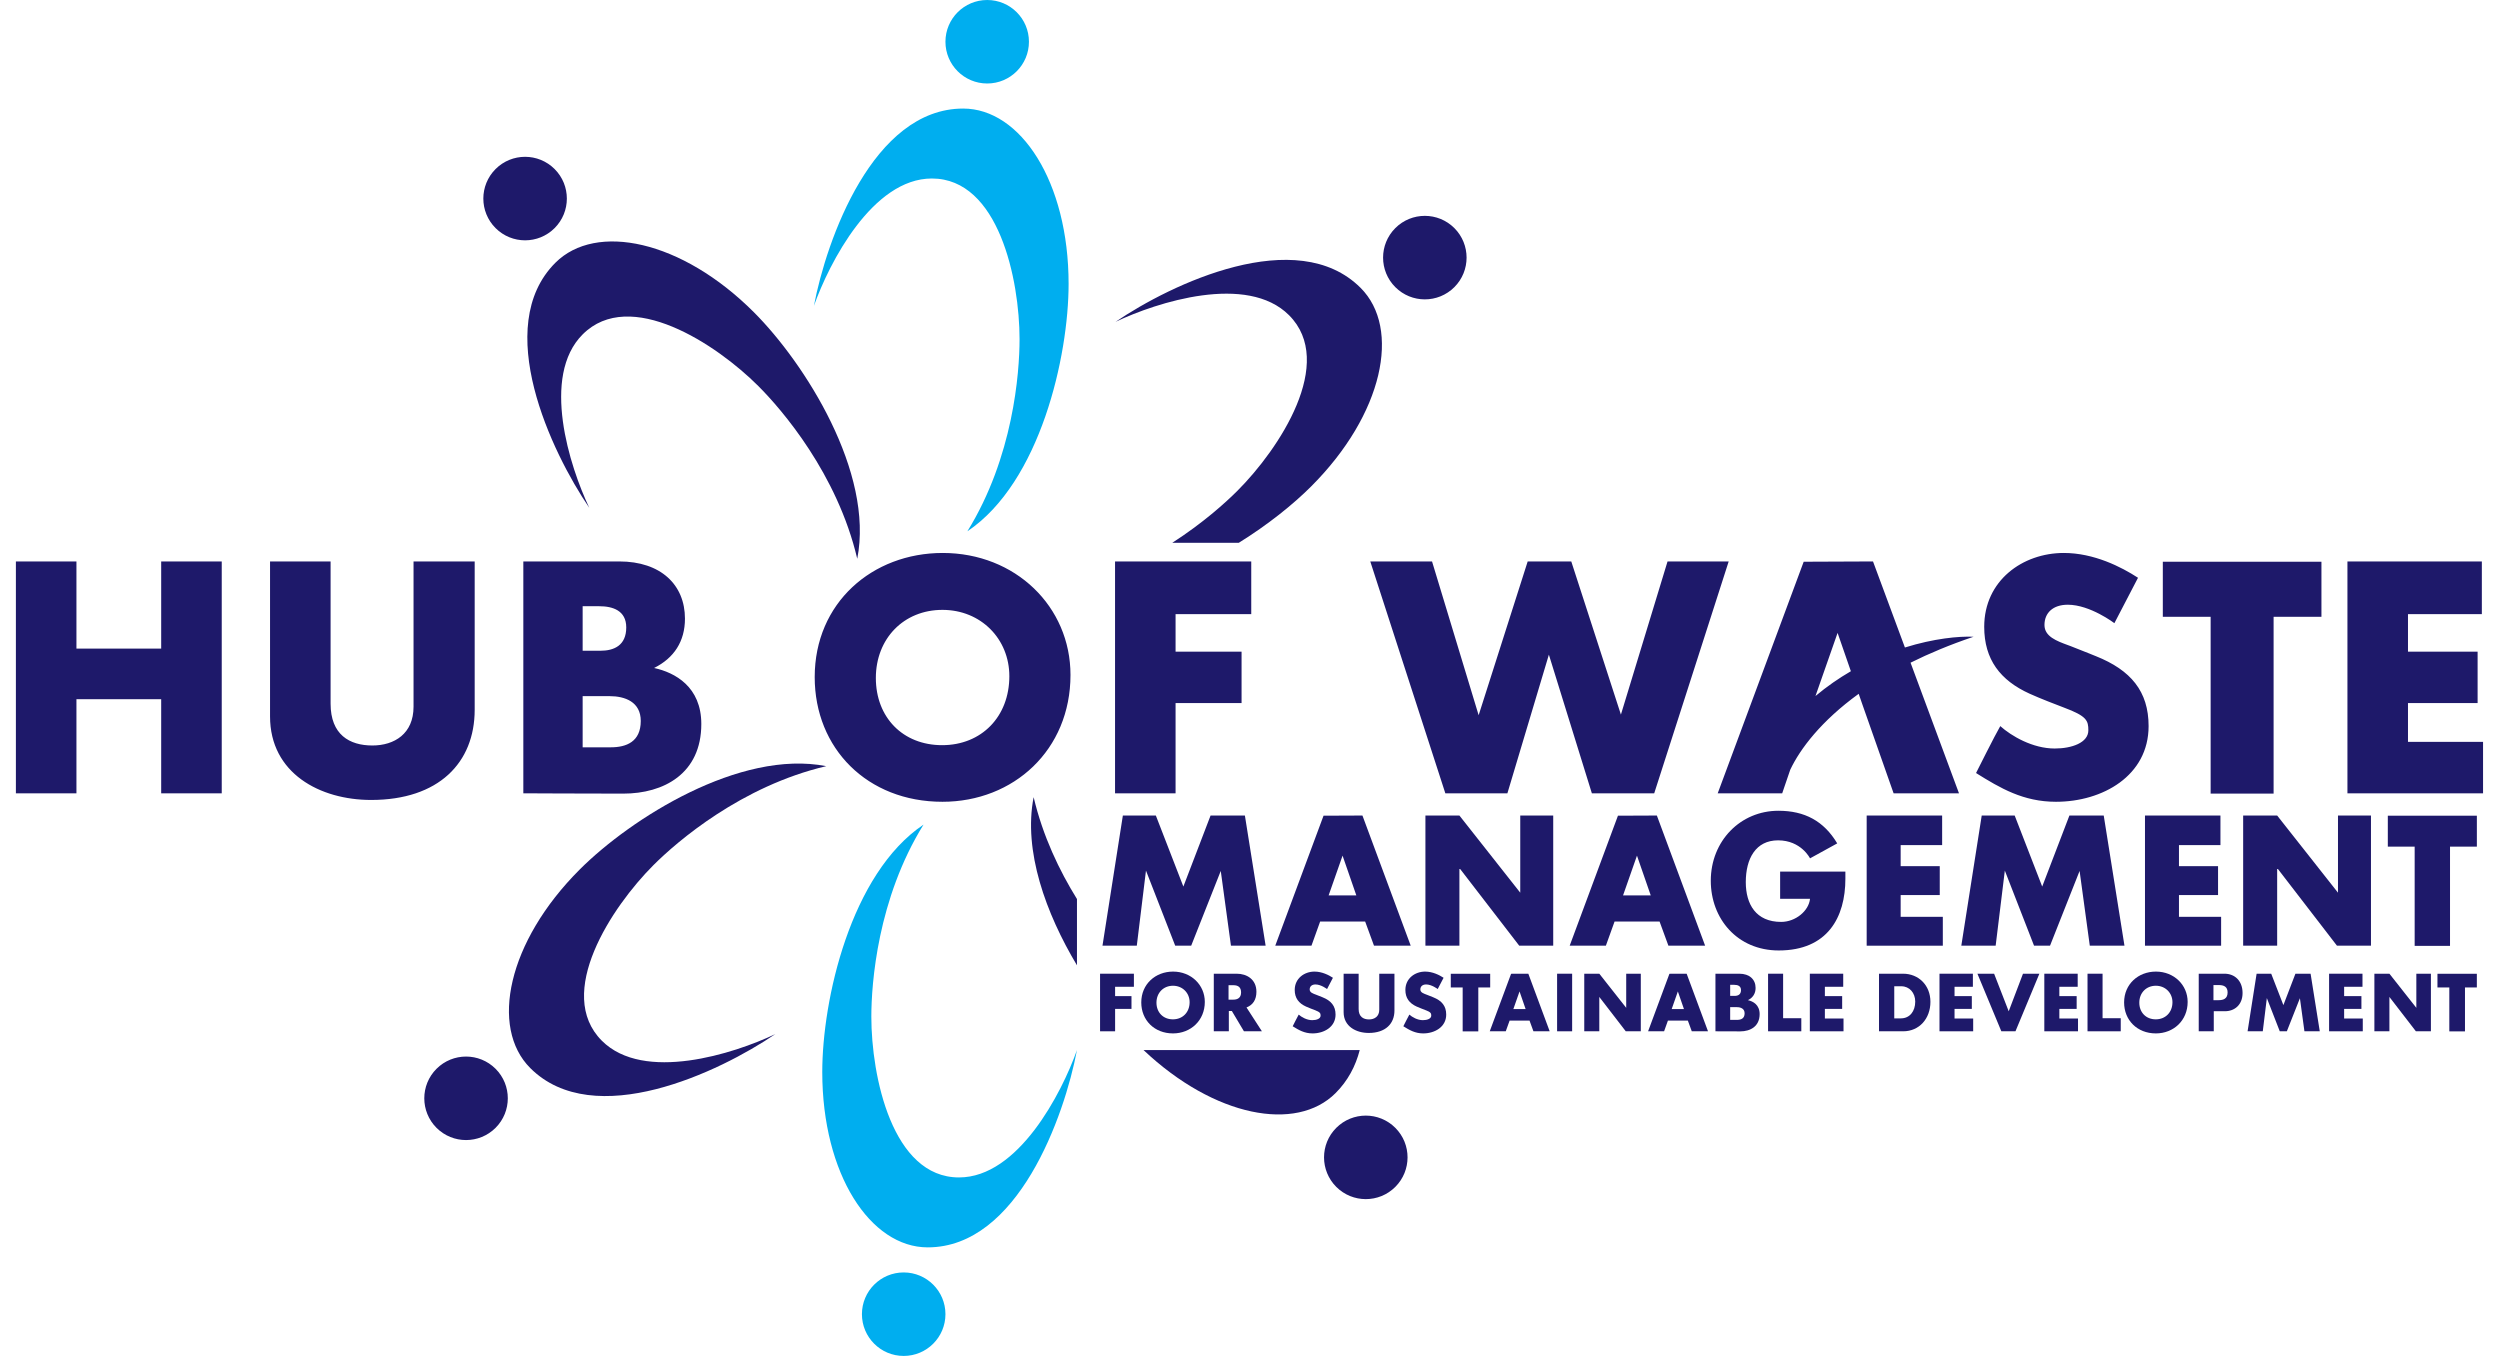 <svg width="118" height="64" viewBox="0 0 118 64" fill="none" xmlns="http://www.w3.org/2000/svg">
<path fill-rule="evenodd" clip-rule="evenodd" d="M48.566 1.971C48.566 3.059 47.684 3.941 46.596 3.941C45.507 3.941 44.625 3.059 44.625 1.971C44.625 0.882 45.507 0 46.596 0C47.684 0 48.566 0.882 48.566 1.971ZM45.462 5.124C41.206 5.124 39.008 11.315 38.417 14.436C39.14 12.399 41.186 8.425 43.984 8.425C47.138 8.425 48.123 13.204 48.123 16.012C48.123 17.589 47.827 21.58 45.66 25.078C49.108 22.762 50.438 16.801 50.438 13.401C50.438 8.573 48.167 5.124 45.462 5.124ZM40.683 62.029C40.683 60.941 41.566 60.059 42.654 60.059C43.742 60.059 44.625 60.941 44.625 62.029C44.625 63.118 43.742 64 42.654 64C41.566 64 40.683 63.118 40.683 62.029ZM43.787 58.876C48.044 58.876 50.242 52.685 50.833 49.564C50.11 51.601 48.064 55.575 45.265 55.575C42.112 55.575 41.127 50.796 41.127 47.988C41.127 46.411 41.422 42.42 43.59 38.922C40.141 41.238 38.811 47.199 38.811 50.599C38.811 55.427 41.083 58.876 43.787 58.876Z" fill="#00AEEF"/>
<path fill-rule="evenodd" clip-rule="evenodd" d="M68.646 13.553C67.876 14.323 66.628 14.323 65.859 13.553C65.089 12.784 65.089 11.536 65.859 10.766C66.628 9.996 67.876 9.996 68.646 10.766C69.415 11.536 69.415 12.784 68.646 13.553ZM23.391 50.447C22.621 49.677 21.373 49.677 20.604 50.447C19.834 51.216 19.834 52.464 20.604 53.234C21.373 54.003 22.621 54.003 23.391 53.234C24.161 52.464 24.161 51.216 23.391 50.447ZM36.595 48.809C33.97 50.598 28.038 53.422 25.028 50.412C23.116 48.499 23.948 44.455 27.363 41.04C29.766 38.637 34.922 35.362 38.998 36.163C34.992 37.104 31.961 39.717 30.846 40.831C28.861 42.817 26.178 46.893 28.408 49.123C30.387 51.102 34.644 49.738 36.595 48.809ZM64.221 13.588C61.211 10.578 55.279 13.402 52.655 15.191C54.606 14.261 58.863 12.898 60.842 14.877C63.072 17.107 60.389 21.183 58.403 23.168C57.835 23.736 56.77 24.693 55.332 25.62H58.471C59.841 24.77 61.036 23.81 61.887 22.959C65.301 19.545 66.134 15.5 64.221 13.588Z" fill="#1E196A"/>
<path fill-rule="evenodd" clip-rule="evenodd" d="M26.178 10.766C26.948 9.997 26.948 8.749 26.178 7.979C25.408 7.209 24.161 7.209 23.391 7.979C22.621 8.749 22.621 9.997 23.391 10.766C24.161 11.536 25.408 11.536 26.178 10.766ZM27.815 23.97C26.027 21.345 23.203 15.414 26.213 12.403C28.125 10.491 32.17 11.323 35.584 14.738C37.988 17.142 41.263 22.298 40.462 26.374C39.521 22.367 36.908 19.336 35.793 18.221C33.808 16.236 29.732 13.553 27.502 15.783C25.523 17.762 26.886 22.019 27.815 23.97ZM63.072 56.021C62.302 55.251 62.302 54.004 63.072 53.234C63.842 52.464 65.09 52.464 65.859 53.234C66.629 54.004 66.629 55.251 65.859 56.021C65.09 56.791 63.842 56.791 63.072 56.021ZM63.037 51.596C63.62 51.014 63.984 50.321 64.179 49.564H53.976C57.322 52.724 61.182 53.451 63.037 51.596ZM48.788 37.626C49.22 39.465 50.004 41.098 50.833 42.434V45.563C49.368 43.114 48.29 40.161 48.788 37.626Z" fill="#1E196A"/>
<path d="M53.657 44.637H52.037L52.999 38.493H54.556L55.855 41.846L57.139 38.493H58.759L59.738 44.637H58.101L57.62 41.108L56.224 44.637H55.47L54.09 41.092L53.657 44.637Z" fill="#1E196A"/>
<path d="M61.901 44.637H60.192L62.471 38.501L64.307 38.493L66.586 44.637H64.853L64.436 43.498H62.31L61.901 44.637ZM63.369 40.386L62.711 42.263H64.019L63.369 40.386Z" fill="#1E196A"/>
<path d="M68.884 40.971V44.637H67.28V38.493H68.884L71.756 42.135V38.493H73.312V44.637H71.708L68.884 40.971Z" fill="#1E196A"/>
<path d="M75.797 44.637H74.089L76.367 38.501L78.204 38.493L80.482 44.637H78.749L78.332 43.498H76.207L75.797 44.637ZM77.265 40.386L76.608 42.263H77.915L77.265 40.386Z" fill="#1E196A"/>
<path d="M80.749 41.573C80.749 39.688 82.153 38.268 83.941 38.268C85.177 38.268 86.083 38.749 86.717 39.808L85.433 40.514C85.433 40.514 85.016 39.664 83.925 39.664C82.874 39.664 82.401 40.522 82.401 41.637C82.401 42.68 82.882 43.514 84.07 43.514C84.751 43.514 85.377 42.993 85.433 42.423H84.022V41.14H87.102C87.102 41.14 87.102 41.349 87.102 41.477C87.102 43.298 86.26 44.862 83.957 44.862C82 44.862 80.749 43.362 80.749 41.573Z" fill="#1E196A"/>
<path d="M88.107 44.637V38.493H91.669V39.889H89.711V40.883H91.556V42.247H89.711V43.274H91.701V44.637H88.107Z" fill="#1E196A"/>
<path d="M94.195 44.637H92.574L93.537 38.493H95.093L96.392 41.846L97.676 38.493H99.296L100.275 44.637H98.638L98.157 41.108L96.761 44.637H96.007L94.628 41.092L94.195 44.637Z" fill="#1E196A"/>
<path d="M101.243 44.637V38.493H104.805V39.889H102.847V40.883H104.692V42.247H102.847V43.274H104.837V44.637H101.243Z" fill="#1E196A"/>
<path d="M107.482 40.971V44.637H105.877V38.493H107.482L110.353 42.135V38.493H111.91V44.637H110.305L107.482 40.971Z" fill="#1E196A"/>
<path d="M113.972 44.645V39.961H112.705V38.501H116.908V39.961H115.641V44.645H113.972Z" fill="#1E196A"/>
<path d="M51.923 48.677V45.959H53.52V46.576H52.633V47.017H53.406V47.62H52.633V48.677H51.923Z" fill="#1E196A"/>
<path d="M53.868 47.315C53.868 46.445 54.542 45.859 55.369 45.859C56.221 45.859 56.867 46.488 56.867 47.29C56.867 48.17 56.199 48.777 55.365 48.777C54.485 48.777 53.868 48.152 53.868 47.315ZM55.365 46.527C54.911 46.527 54.585 46.864 54.585 47.325C54.585 47.787 54.901 48.113 55.362 48.113C55.823 48.113 56.15 47.779 56.15 47.304C56.15 46.867 55.816 46.527 55.365 46.527Z" fill="#1E196A"/>
<path d="M58.143 47.719H58.001V48.677H57.291V45.959C57.291 45.959 58.228 45.959 58.373 45.959C58.856 45.959 59.303 46.232 59.303 46.811C59.303 47.183 59.14 47.435 58.835 47.552C58.906 47.655 59.562 48.677 59.562 48.677H58.714C58.714 48.677 58.221 47.843 58.143 47.719ZM57.987 46.502V47.183H58.214C58.409 47.183 58.579 47.102 58.579 46.843C58.579 46.612 58.455 46.502 58.221 46.502H57.987Z" fill="#1E196A"/>
<path d="M61.111 46.725C61.111 46.182 61.562 45.859 62.044 45.859C62.396 45.859 62.719 46.023 62.914 46.151L62.637 46.683C62.637 46.683 62.353 46.466 62.091 46.466C61.917 46.466 61.817 46.562 61.817 46.704C61.817 46.85 61.984 46.899 62.126 46.953C62.211 46.984 62.35 47.041 62.421 47.07C62.829 47.233 63.038 47.481 63.038 47.889C63.038 48.472 62.499 48.777 61.952 48.777C61.569 48.777 61.299 48.617 61.015 48.44C61.015 48.44 61.239 47.992 61.299 47.889C61.431 48.007 61.679 48.152 61.938 48.152C62.137 48.152 62.332 48.085 62.332 47.939C62.332 47.826 62.314 47.772 62.048 47.673C61.963 47.641 61.761 47.563 61.644 47.51C61.299 47.354 61.111 47.109 61.111 46.725Z" fill="#1E196A"/>
<path d="M63.419 45.959H64.128C64.128 45.959 64.128 47.077 64.128 47.627C64.128 47.989 64.349 48.117 64.618 48.117C64.877 48.117 65.101 47.978 65.101 47.662C65.101 47.112 65.101 46.513 65.101 45.959H65.818C65.818 45.959 65.818 47.087 65.818 47.698C65.818 48.319 65.395 48.755 64.604 48.755C64.004 48.755 63.419 48.443 63.419 47.776C63.419 47.148 63.419 45.959 63.419 45.959Z" fill="#1E196A"/>
<path d="M66.334 46.725C66.334 46.182 66.785 45.859 67.267 45.859C67.619 45.859 67.942 46.023 68.137 46.151L67.86 46.683C67.86 46.683 67.576 46.466 67.314 46.466C67.14 46.466 67.04 46.562 67.04 46.704C67.04 46.85 67.207 46.899 67.349 46.953C67.434 46.984 67.573 47.041 67.644 47.07C68.052 47.233 68.261 47.481 68.261 47.889C68.261 48.472 67.722 48.777 67.175 48.777C66.792 48.777 66.522 48.617 66.238 48.44C66.238 48.44 66.462 47.992 66.522 47.889C66.653 48.007 66.902 48.152 67.161 48.152C67.36 48.152 67.555 48.085 67.555 47.939C67.555 47.826 67.537 47.772 67.271 47.673C67.186 47.641 66.983 47.563 66.866 47.51C66.522 47.354 66.334 47.109 66.334 46.725Z" fill="#1E196A"/>
<path d="M69.038 48.681V46.608H68.477V45.962H70.337V46.608H69.776V48.681H69.038Z" fill="#1E196A"/>
<path d="M71.072 48.677H70.316L71.324 45.962L72.137 45.959L73.145 48.677H72.378L72.194 48.173H71.253L71.072 48.677ZM71.722 46.796L71.431 47.627H72.009L71.722 46.796Z" fill="#1E196A"/>
<path d="M74.205 48.677H73.495V45.959H74.205V48.677Z" fill="#1E196A"/>
<path d="M75.487 47.056V48.677H74.777V45.959H75.487L76.757 47.57V45.959H77.446V48.677H76.736L75.487 47.056Z" fill="#1E196A"/>
<path d="M78.545 48.677H77.79L78.797 45.962L79.61 45.959L80.618 48.677H79.852L79.667 48.173H78.726L78.545 48.677ZM79.195 46.796L78.904 47.627H79.482L79.195 46.796Z" fill="#1E196A"/>
<path d="M80.969 48.677V45.959C80.969 45.959 81.657 45.959 82.094 45.959C82.58 45.959 82.864 46.232 82.864 46.63C82.864 46.896 82.736 47.091 82.502 47.208C82.747 47.261 83.055 47.428 83.055 47.865C83.055 48.447 82.615 48.681 82.14 48.681C81.686 48.681 80.969 48.677 80.969 48.677ZM81.664 47.538V48.138H81.994C82.175 48.138 82.346 48.074 82.346 47.829C82.346 47.606 82.161 47.538 81.98 47.538H81.664ZM81.664 46.484V47.006H81.874C82.03 47.006 82.175 46.946 82.175 46.733C82.175 46.534 82.016 46.484 81.859 46.484H81.664Z" fill="#1E196A"/>
<path d="M85.022 48.677H83.453V45.959H84.163V48.06H85.022V48.677Z" fill="#1E196A"/>
<path d="M85.424 48.677V45.959H87V46.576H86.134V47.017H86.95V47.62H86.134V48.074H87.014V48.677H85.424Z" fill="#1E196A"/>
<path d="M88.689 48.677V45.959C88.689 45.959 89.395 45.959 89.824 45.959C90.555 45.959 91.116 46.502 91.116 47.286C91.116 48.081 90.587 48.677 89.832 48.677C89.406 48.677 88.689 48.677 88.689 48.677ZM89.409 46.552V48.067H89.722C90.14 48.067 90.399 47.733 90.399 47.276C90.399 46.86 90.123 46.552 89.743 46.552H89.409Z" fill="#1E196A"/>
<path d="M91.544 48.677V45.959H93.12V46.576H92.254V47.017H93.07V47.62H92.254V48.074H93.134V48.677H91.544Z" fill="#1E196A"/>
<path d="M93.334 45.959H94.122L94.811 47.733L95.485 45.959H96.259L95.13 48.677H94.463L93.334 45.959Z" fill="#1E196A"/>
<path d="M96.492 48.677V45.959H98.067V46.576H97.201V47.017H98.018V47.62H97.201V48.074H98.082V48.677H96.492Z" fill="#1E196A"/>
<path d="M100.099 48.677H98.531V45.959H99.241V48.06H100.099V48.677Z" fill="#1E196A"/>
<path d="M100.258 47.315C100.258 46.445 100.932 45.859 101.759 45.859C102.611 45.859 103.257 46.488 103.257 47.29C103.257 48.17 102.59 48.777 101.756 48.777C100.875 48.777 100.258 48.152 100.258 47.315ZM101.756 46.527C101.301 46.527 100.975 46.864 100.975 47.325C100.975 47.787 101.291 48.113 101.752 48.113C102.213 48.113 102.54 47.779 102.54 47.304C102.54 46.867 102.206 46.527 101.756 46.527Z" fill="#1E196A"/>
<path d="M104.49 47.73V48.677H103.78V45.959C103.78 45.959 104.564 45.959 104.994 45.959C105.476 45.959 105.849 46.289 105.849 46.871C105.849 47.425 105.476 47.73 105.015 47.73C104.816 47.73 104.49 47.73 104.49 47.73ZM104.475 46.495V47.208H104.724C104.94 47.208 105.143 47.141 105.143 46.843C105.143 46.573 104.965 46.495 104.731 46.495H104.475Z" fill="#1E196A"/>
<path d="M106.803 48.677H106.086L106.512 45.959H107.201L107.776 47.442L108.344 45.959H109.06L109.493 48.677H108.769L108.556 47.116L107.939 48.677H107.605L106.995 47.109L106.803 48.677Z" fill="#1E196A"/>
<path d="M109.933 48.677V45.959H111.509V46.576H110.643V47.017H111.459V47.62H110.643V48.074H111.523V48.677H109.933Z" fill="#1E196A"/>
<path d="M112.78 47.056V48.677H112.071V45.959H112.78L114.051 47.57V45.959H114.739V48.677H114.03L112.78 47.056Z" fill="#1E196A"/>
<path d="M115.608 48.681V46.608H115.048V45.962H116.907V46.608H116.347V48.681H115.608Z" fill="#1E196A"/>
<path fill-rule="evenodd" clip-rule="evenodd" d="M44.497 26.1C41.168 26.1 38.454 28.457 38.454 31.958C38.454 35.33 40.94 37.844 44.483 37.844C47.841 37.844 50.527 35.401 50.527 31.858C50.527 28.629 47.926 26.1 44.497 26.1ZM41.34 32.001C41.34 30.143 42.654 28.786 44.483 28.786C46.298 28.786 47.641 30.157 47.641 31.915C47.641 33.829 46.326 35.172 44.469 35.172C42.611 35.172 41.34 33.858 41.34 32.001ZM0.75 26.5V37.444H3.608V33.001H7.608V37.444H10.466V26.5H7.608V30.615H3.608V26.5H0.75ZM15.604 26.5H12.746V33.815C12.746 36.501 15.104 37.758 17.518 37.758C20.705 37.758 22.405 36.001 22.405 33.501V26.5H19.519V33.358C19.519 34.63 18.619 35.187 17.576 35.187C16.49 35.187 15.604 34.672 15.604 33.215V26.5ZM24.701 37.444V26.5H29.23C31.187 26.5 32.33 27.6 32.33 29.2C32.33 30.272 31.816 31.058 30.873 31.529C31.859 31.743 33.102 32.415 33.102 34.172C33.102 36.516 31.33 37.459 29.416 37.459C27.587 37.459 24.701 37.444 24.701 37.444ZM27.501 32.858V35.273H28.83C29.559 35.273 30.244 35.015 30.244 34.029C30.244 33.129 29.501 32.858 28.773 32.858H27.501ZM27.501 28.614V30.715H28.344C28.973 30.715 29.559 30.472 29.559 29.614C29.559 28.814 28.916 28.614 28.287 28.614H27.501ZM52.63 37.444V26.5H59.059V28.986H55.487V30.758H58.602V33.186H55.487V37.444H52.63ZM67.592 26.5H64.677L68.22 37.444H71.149L73.107 30.9L75.136 37.444H78.079L81.594 26.5H78.708L76.507 33.729L74.164 26.5H72.107L69.792 33.758L67.592 26.5ZM84.12 37.444H81.076L85.134 26.514L88.406 26.5L89.912 30.562C91.273 30.137 92.455 30.023 93.154 30.054C92.039 30.43 91.051 30.844 90.178 31.279L92.464 37.444H89.378L87.892 33.215L87.73 32.748C85.954 34.035 84.966 35.347 84.5 36.331L84.188 37.243L84.188 37.247C84.188 37.246 84.188 37.245 84.188 37.244L84.12 37.444ZM85.69 32.853C86.235 32.396 86.798 32.009 87.361 31.682L86.734 29.872L85.69 32.853ZM97.413 26.1C95.47 26.1 93.655 27.4 93.655 29.586C93.655 31.129 94.413 32.115 95.799 32.743C96.27 32.958 97.084 33.272 97.427 33.401C98.499 33.801 98.57 34.015 98.57 34.472C98.57 35.058 97.784 35.33 96.984 35.33C95.941 35.33 94.941 34.744 94.413 34.272C94.17 34.687 93.269 36.487 93.269 36.487C94.413 37.201 95.499 37.844 97.042 37.844C99.242 37.844 101.414 36.615 101.414 34.272C101.414 32.629 100.571 31.629 98.928 30.972C98.857 30.944 98.771 30.909 98.675 30.87L98.673 30.869L98.667 30.867L98.665 30.866L98.664 30.865C98.371 30.747 97.997 30.596 97.742 30.5C97.699 30.484 97.656 30.468 97.612 30.452L97.612 30.452L97.612 30.452L97.612 30.452L97.612 30.452C97.073 30.254 96.499 30.042 96.499 29.5C96.499 28.929 96.899 28.543 97.599 28.543C98.656 28.543 99.799 29.414 99.799 29.414L100.914 27.271C100.128 26.757 98.828 26.1 97.413 26.1ZM104.342 37.459V29.114H102.085V26.514H109.572V29.114H107.314V37.459H104.342ZM110.799 26.5V37.444H117.2V35.015H113.657V33.186H116.943V30.758H113.657V28.986H117.143V26.5H110.799Z" fill="#1E196A"/>
</svg>
